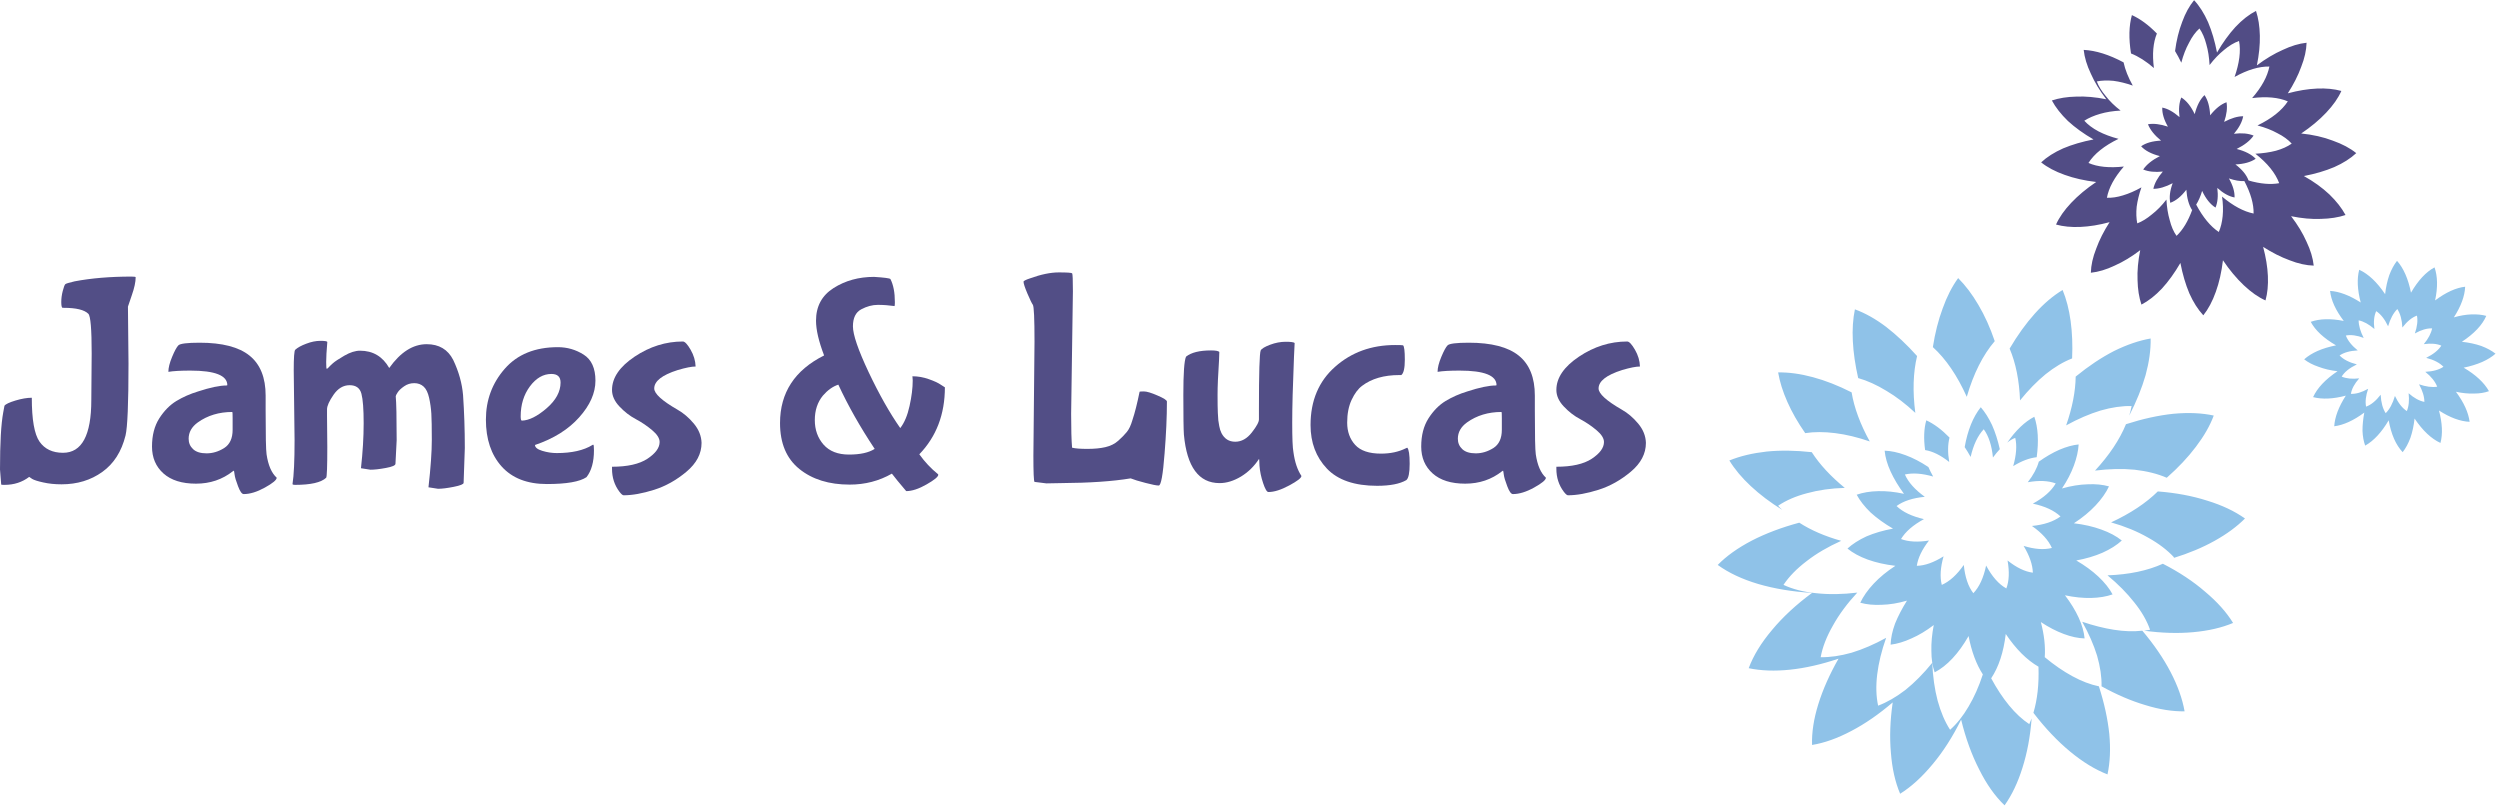 <?xml version="1.0" encoding="UTF-8" standalone="no"?>
<svg
   xmlns:dc="http://purl.org/dc/elements/1.1/"
   xmlns:cc="http://creativecommons.org/ns#"
   xmlns:rdf="http://www.w3.org/1999/02/22-rdf-syntax-ns#"
   xmlns:svg="http://www.w3.org/2000/svg"
   xmlns="http://www.w3.org/2000/svg"
   viewBox="0 0 560 181.333"
   height="181.333"
   width="560"
   xml:space="preserve"
   id="svg2"
   version="1.1"><defs
     id="defs6" /><g
     transform="matrix(1.333,0,0,-1.333,0,181.333)"
     id="g10"><g
       transform="scale(0.1)"
       id="g12"><path
         id="path14"
         style="fill:#514c85;fill-opacity:1;fill-rule:evenodd;stroke:none"
         d="m 3756.48,1084.02 c 14.34,0.67 25.67,3.83 34.03,9.5 -6.99,7.34 -17.66,12.85 -31.99,16.48 13.32,6.68 22.81,14.18 28.47,22.5 -8.98,3.67 -20,4.69 -33.01,3.01 8.68,10.35 13.87,20.15 15.51,29.49 -9.33,0 -20,-3.16 -31.99,-9.49 4.34,12.65 5.66,23.67 3.98,33.01 -9.33,-3.32 -18.47,-10.67 -27.5,-22 -0.66,14.34 -3.82,25.67 -9.49,33.99 -7.34,-6.99 -12.81,-17.66 -16.48,-31.99 -6.33,13.32 -13.83,22.65 -22.5,28 -3.67,-8.67 -4.69,-19.68 -3.01,-33 -10.35,8.98 -20,14.33 -28.98,16.01 -0.36,-9.69 2.81,-20.35 9.49,-32.03 -13.01,4.34 -24.18,5.66 -33.52,4.02 3.67,-9.33 11.02,-18.51 21.99,-27.5 -14.33,-0.66 -25.46,-3.82 -33.47,-9.49 6.64,-7.34 17.15,-12.85 31.48,-16.52 -13.01,-6.64 -22.34,-14.14 -28.01,-22.5 8.68,-3.67 19.69,-4.85 33.01,-3.48 -8.67,-10 -13.98,-19.69 -15.97,-29.02 9.64,0 20.46,3.16 32.5,9.49 -4.69,-12.66 -6.02,-23.63 -4.03,-32.97 9.34,3.32 18.36,10.67 26.99,21.99 1.02,-14.33 4.18,-25.66 9.54,-34.02 0,0.35 0.15,0.51 0.46,0.51 2.35,2.34 4.54,5.15 6.53,8.51 3.98,6.33 7.34,13.99 10,23.01 6.33,-13.36 13.83,-22.69 22.5,-28.01 3.67,8.68 4.65,19.65 3.01,33.01 10,-9.02 19.64,-14.33 28.98,-16.01 0.35,9.64 -2.85,20.35 -9.49,31.99 9.65,-3.32 18.32,-4.85 25.97,-4.49 2.7,0 5.2,0.35 7.5,1.01 -0.31,0 -0.46,0 -0.46,0 -3.36,9.34 -10.67,18.32 -22.04,26.99 m 131.53,-170 c -1.33,12.66 -5.35,25.98 -11.99,40 -6.37,14.339 -15,28.679 -26.02,43.011 18.01,-3.672 34.65,-5.191 50,-4.531 15.66,0.352 29.49,2.5 41.48,6.52 -6.32,11.64 -15.31,23.17 -26.99,34.5 -11.99,11.32 -26.33,21.68 -43.01,31.01 19.03,3.63 36.02,8.63 51.02,15 15,6.64 27.34,14.49 36.99,23.48 -10.31,8.36 -23.47,15.35 -39.49,21.01 -15.66,5.98 -33.32,10 -53.01,12 16.33,11.01 30.35,22.65 41.99,35 11.68,12.34 20.2,24.49 25.51,36.48 -11.99,3.36 -25.66,4.69 -40.97,4.02 -15.36,-0.66 -31.68,-3.36 -49.03,-8 9.69,15 17.19,29.84 22.5,44.49 5.67,14.33 8.67,27.85 9.03,40.51 -12.7,-1.33 -26.02,-5.36 -40,-12 -14.34,-6.32 -28.87,-15 -43.52,-26.01 3.67,18.01 5.35,34.69 5,50 -0.35,15.66 -2.5,29.49 -6.48,41.52 -11.68,-6.01 -23.17,-15 -34.54,-27.03 -10.97,-11.99 -21.32,-26.33 -30.97,-42.97 -3.67,18.99 -8.67,35.98 -15,50.98 -6.68,15 -14.49,27.34 -23.52,36.99 -8.01,-9.65 -14.65,-21.84 -20,-36.48 -5.66,-14.65 -9.65,-31.02 -11.99,-48.99 3.67,-6.01 7.15,-12.5 10.51,-19.53 3.32,12.7 7.65,23.87 13.01,33.52 5,10 10.82,18 17.5,23.98 5,-7.3 8.82,-16.13 11.48,-26.48 3.01,-10.36 4.84,-22 5.51,-35 7.65,10 15.82,18.51 24.49,25.5 8.32,7 16.68,12 25,15 1.68,-8.36 1.84,-17.65 0.51,-28 -1.33,-10.36 -4.03,-21.18 -8.01,-32.5 21.68,11.99 41.17,17.85 58.52,17.5 -3.36,-17 -13.01,-34.65 -29.03,-53.01 24.34,3.01 44.34,1.17 60,-5.51 -10,-15.31 -26.99,-28.83 -50.97,-40.47 12.65,-3.36 23.82,-7.69 33.47,-13.01 10,-5 18.01,-10.86 24.03,-17.5 -7.04,-5 -15.86,-9.02 -26.53,-11.99 -10.31,-2.69 -21.83,-4.33 -34.49,-5 20.35,-16.01 33.67,-32.5 40,-49.53 -14.65,-2.66 -31.84,-1.13 -51.48,4.53 0,0 0.15,0 0.46,0 -2.3,-0.66 -4.8,-1.01 -7.5,-1.01 10.67,-20.36 15.86,-38.52 15.51,-54.5 -16.64,3.32 -34.33,12.82 -53.01,28.48 1.68,-11.64 2.04,-22.66 1.02,-32.969 -1.02,-10 -3.16,-18.871 -6.48,-26.519 -14.03,9.328 -26.68,24.687 -38.01,46.008 -1.99,-3.36 -4.18,-6.17 -6.53,-8.51 -6.99,-19.338 -15.82,-33.99 -26.48,-43.99 -5,7 -8.83,15.82 -11.48,26.492 -3.01,10.348 -4.85,21.828 -5.51,34.488 -7.66,-10 -15.86,-18.32 -24.49,-25 -8.36,-6.988 -16.53,-11.988 -24.54,-15 -1.64,8.359 -1.99,17.7 -0.97,28.01 1.33,10 3.98,20.86 8.01,32.5 -10.67,-5.98 -21.02,-10.51 -31.02,-13.48 -9.65,-3.01 -18.67,-4.33 -26.99,-4.02 3.01,16.68 12.5,34.18 28.47,52.5 -24.33,-2.66 -44.14,-0.67 -59.49,6.01 9.69,15.32 26.53,28.83 50.51,40.51 -12.66,3.32 -23.83,7.5 -33.52,12.5 -10,5.31 -17.96,11.33 -23.98,17.97 7.34,4.69 16.17,8.52 26.48,11.52 10.36,3.01 21.84,4.85 34.54,5.51 -10,7.66 -18.36,15.82 -25,24.49 -7.04,8.32 -12.04,16.49 -15,24.5 8.32,1.68 17.65,1.99 27.96,1.01 10.36,-1.37 21.18,-4.02 32.5,-8.01 -7.65,13.68 -12.81,26.64 -15.46,38.99 -24.34,13.01 -46.68,20 -67.04,21.01 1.37,-12.65 5.36,-26.01 12.04,-40 6.32,-14.33 15,-28.67 25.97,-43 -18.01,3.67 -34.84,5.15 -50.51,4.49 -15.31,-0.31 -28.98,-2.5 -40.97,-6.49 6.33,-11.68 15.31,-23.16 26.99,-34.49 11.99,-11.01 26.33,-21.37 43.01,-31.01 -19.03,-3.68 -36.02,-8.68 -51.02,-15 -15,-6.68 -27.34,-14.5 -36.99,-23.52 10.35,-8.32 23.52,-15.31 39.49,-20.98 15.67,-5.66 33.36,-9.68 53.01,-11.99 -16.33,-11.01 -30.35,-22.69 -41.99,-35 -11.68,-12.34 -20.16,-24.53 -25.51,-36.518 11.99,-3.321 25.66,-4.653 41.02,-3.992 15.31,0.671 31.64,3.32 48.98,8.011 -9.65,-15 -17.15,-29.84 -22.5,-44.531 -5.66,-14.34 -8.67,-27.809 -8.98,-40.469 12.65,1.328 25.97,5.309 40,11.989 14.33,6.332 28.63,15 42.96,25.98 -3.63,-17.969 -5.15,-34.801 -4.49,-50.469 0.35,-15.351 2.5,-29.019 6.53,-41.011 11.64,6.011 23.16,15 34.49,26.992 10.97,11.988 21.33,26.328 30.97,43.008 3.68,-18.989 8.68,-36.02 15,-51.02 6.68,-15 14.54,-27.301 23.52,-36.988 8.32,10.347 15.35,23.508 21.02,39.488 5.66,15.66 9.64,33.359 11.99,53.012 10.97,-16.332 22.65,-30.313 35,-41.992 12.34,-11.68 24.49,-20.161 36.48,-25.508 3.36,11.988 4.69,25.66 4.03,41.008 -0.67,15.32 -3.36,31.64 -8.01,48.992 15,-9.653 29.84,-17.153 44.49,-22.5 14.34,-5.672 27.85,-8.672 40.51,-8.992 m -268.52,332 c -13.01,11.32 -25.82,19.49 -38.47,24.49 -4.03,25 -3.52,46.52 1.48,64.49 13.98,-6.33 28.01,-16.64 41.99,-30.98 -6.33,-15.35 -8.01,-34.68 -5,-58" /><path
         id="path16"
         style="fill:#8fc2e8;fill-opacity:1;fill-rule:evenodd;stroke:none"
         d="m 4075.51,735.512 c 10,-8.012 16.64,-16.332 20,-25 -8.67,-1.332 -18.83,0 -30.51,4.019 6.02,-11.011 8.98,-20.859 8.98,-29.531 -8.63,1.68 -17.5,6.52 -26.48,14.531 1.33,-12.031 0.35,-22.031 -3.01,-30 -7.65,5 -14.33,13.481 -20,25.469 -3.67,-12.66 -8.83,-22.301 -15.51,-28.98 -5,7.652 -7.81,18 -8.47,31.011 -8.01,-10.351 -16.17,-17.031 -24.49,-20 -1.68,8.321 -0.51,18.321 3.47,30 -10.66,-6.011 -20.31,-8.871 -28.98,-8.511 1.33,8.32 5.97,16.992 13.98,26.011 -11.99,-1.371 -21.83,-0.351 -29.49,2.969 4.65,7.699 13.16,14.531 25.51,20.512 -13.01,3.359 -22.66,8.359 -29.03,15 7.35,5 17.5,7.847 30.51,8.508 -10,8.011 -16.64,16.332 -20,25 8.67,1.64 18.67,0.32 30,-4.02 -5.66,11.02 -8.47,20.859 -8.47,29.531 8.32,-1.679 17.14,-6.519 26.48,-14.531 -1.68,12.031 -0.66,22.031 3.01,30 7.65,-5 14.33,-13.48 20,-25.469 3.67,12.66 8.83,22.309 15.51,28.989 5,-7.661 7.81,-18.008 8.47,-31.02 8.01,10.352 16.17,17.031 24.49,20 1.68,-8.32 0.51,-18.32 -3.47,-30 10.66,6.02 20.31,8.871 28.98,8.52 -1.64,-8.321 -6.33,-17.149 -13.98,-26.489 11.99,1.641 21.83,0.821 29.49,-2.5 -5,-7.691 -13.52,-14.531 -25.51,-20.511 13.01,-3.36 22.66,-8.36 29.03,-15 -7.35,-5 -17.5,-7.848 -30.51,-8.508 M 4140,742.5 c 11.33,2.34 21.68,5.512 31.02,9.531 8.98,3.989 16.48,8.629 22.5,13.989 -6.37,5 -14.34,9.332 -24.03,13 -9.65,3.32 -20.51,5.671 -32.5,7 20.67,13.671 34.34,28.16 41.02,43.511 -7.35,1.989 -15.67,2.809 -25,2.5 -9.34,-0.351 -19.18,-2.031 -29.49,-5 11.99,18.629 18.32,35.821 18.98,51.489 -15.35,-1.68 -32.15,-9.34 -50.51,-23.008 4.69,21.988 4.34,40.508 -0.97,55.508 -14.34,-7.661 -27.5,-21.84 -39.54,-42.5 -4.64,23.32 -12.5,41.171 -23.47,53.511 -5,-6.371 -9.34,-14.332 -13.01,-24.019 -3.32,-9.653 -5.66,-20.313 -6.99,-31.992 -13.67,20.351 -28.17,33.98 -43.52,41.011 -3.98,-15 -3.16,-33.359 2.5,-55 -18.67,11.989 -35.82,18.481 -51.48,19.489 1.64,-15.661 9.33,-32.5 23.01,-50.5 -22.04,4.332 -40.51,3.82 -55.51,-1.489 7.65,-14.332 21.83,-27.5 42.5,-39.531 -23.36,-4.648 -41.17,-12.5 -53.52,-23.48 6.33,-5 14.34,-9.18 24.03,-12.5 9.64,-3.668 20.31,-6.168 31.99,-7.5 -20.35,-13.668 -34.03,-28.161 -41.02,-43.508 15.35,-3.992 33.67,-3.172 55,2.5 -11.99,-18.672 -18.47,-35.821 -19.49,-51.492 15.66,2 32.5,9.652 50.51,23.011 -1.99,-10.66 -3.01,-20.859 -3.01,-30.511 0.35,-9.329 1.84,-17.649 4.49,-25 14.34,8.011 27.5,22.152 39.49,42.5 2.04,-11.321 5,-21.68 9.03,-31.008 3.98,-8.992 8.83,-16.492 14.49,-22.5 5,6.328 9.34,14.328 13.01,24.019 3.32,9.649 5.66,20.469 6.99,32.5 13.67,-20.351 28.16,-34.019 43.52,-41.011 3.98,15 3.16,33.16 -2.5,54.492 18.63,-11.992 35.82,-18.321 51.48,-18.992 -1.99,15.671 -9.65,32.5 -23.01,50.511 10.67,-2.34 20.86,-3.359 30.51,-3.011 9.34,0 17.66,1.332 25,3.992 -8.01,14.328 -22.15,27.5 -42.5,39.488 M 3333.52,639.02 c 8.32,-11.321 13.47,-27.18 15.46,-47.5 3.68,5 7.5,9.652 11.53,13.992 -3.36,15 -7.66,28.508 -13.01,40.508 -5.66,11.992 -11.99,21.992 -18.98,30 -13.01,-16.329 -22.04,-38.68 -27.04,-67 3.36,-5 6.68,-10.5 10,-16.52 4.69,20.352 12.04,35.859 22.04,46.52 M 3276.02,625 c -13.01,13.359 -26.02,23.012 -39.03,29.02 -3.98,-14.02 -4.65,-30.661 -1.99,-50 12.66,-1.989 26.17,-8.668 40.51,-20 -2.66,15.671 -2.5,29.339 0.51,40.98 m 106.99,-47.969 c 13.98,8.629 27.15,13.629 39.49,15 3.67,26.989 2.34,49.649 -3.98,67.969 -16.02,-8.32 -31.18,-22.809 -45.51,-43.48 4.33,3.679 8.83,6.332 13.47,8.011 3.01,-13.011 1.84,-28.871 -3.47,-47.5 m -36.99,-356.519 c 12.65,19.019 20.82,43.828 24.49,74.488 16.99,-25.309 35.31,-43.629 55,-55 2.34,-1.328 4.84,-2.5 7.5,-3.48 1.64,5.98 2.65,12.5 3.01,19.5 1.32,17.652 -0.86,37.339 -6.53,58.98 13.01,-8.629 25.86,-15.309 38.52,-20 12.34,-4.648 23.98,-7.148 35,-7.5 -1.02,11.02 -4.34,22.699 -10,35 -5.67,12.34 -13.36,24.84 -23.01,37.5 15.66,-3.32 30.35,-4.801 43.98,-4.488 13.68,0.347 25.67,2.34 36.02,6.008 -5.35,10 -13.32,20 -23.98,30 -10.36,9.652 -22.7,18.679 -37.04,27 16.37,3 31.02,7.339 44.03,13 13.32,5.98 24.14,12.82 32.5,20.511 -9.03,7.309 -20.51,13.481 -34.49,18.481 -13.68,5 -29.03,8.508 -46.02,10.508 14.34,9.332 26.48,19.332 36.48,30 10,10.66 17.5,21.32 22.5,31.992 -10.66,3.008 -22.65,4.179 -35.97,3.508 -13.36,-0.348 -27.66,-2.649 -43.01,-6.989 8.67,12.969 15.35,25.821 20,38.481 4.65,12.648 7.34,24.488 8.01,35.508 -10,-1.02 -20.86,-3.989 -32.5,-8.989 -11.33,-5 -22.85,-11.679 -34.49,-20 -3.01,-11.011 -9.18,-22.5 -18.52,-34.531 18.67,3.359 34.34,2.699 46.99,-1.988 -7.34,-12.66 -20.15,-23.992 -38.47,-33.992 20.31,-4.329 35.82,-11.52 46.48,-21.52 -11.68,-8.629 -27.66,-13.98 -48.01,-15.98 16.68,-11.68 27.85,-24.02 33.52,-36.989 -13.36,-3.359 -29.18,-2.191 -47.5,3.481 10,-16.641 15.15,-31.641 15.51,-45 -13.36,1.679 -27.5,8.508 -42.5,20.508 3.32,-18.989 2.65,-34.649 -2.04,-47 -12.65,7 -23.98,19.851 -33.98,38.48 -4.34,-20.66 -11.48,-36.129 -21.48,-46.48 -8.68,11.32 -14.03,27.14 -16.02,47.5 -11.68,-16.68 -23.98,-27.86 -36.99,-33.52 -3.36,13.359 -2.35,29.34 3.01,48.012 -16.37,-10.313 -31.37,-15.672 -45,-15.981 1.99,13.321 8.82,27.5 20.46,42.5 -18.63,-3.011 -34.33,-2.191 -46.99,2.5 7.35,12.309 20.16,23.481 38.52,33.481 -20.35,4.687 -35.67,11.988 -46.02,21.988 11.33,8.359 27.19,13.52 47.5,15.512 -16.64,11.988 -27.81,24.488 -33.47,37.5 13.32,3.008 29.14,1.828 47.5,-3.481 -3.01,5.309 -5.67,10.668 -8.01,15.981 -13.01,8.668 -25.86,15.347 -38.52,20 -12.65,4.687 -24.33,7.187 -35,7.5 1.02,-10.981 4.34,-22.66 10,-35 5.67,-12.352 13.17,-24.852 22.5,-37.5 -15.31,3.359 -29.84,4.84 -43.47,4.488 -13.68,-0.309 -25.67,-2.301 -36.02,-5.98 5.35,-10 13.16,-20 23.52,-30 10.66,-9.68 23.16,-18.668 37.5,-26.989 -16.37,-3.011 -31.18,-7.34 -44.54,-13.011 -12.96,-6.008 -23.63,-12.848 -31.99,-20.5 9.03,-7.348 20.35,-13.52 34.03,-18.52 13.98,-5 29.49,-8.48 46.48,-10.469 -14.34,-9.332 -26.48,-19.332 -36.48,-30 -10,-10.66 -17.5,-21.371 -22.5,-32.031 10.66,-2.969 22.65,-4.141 35.97,-3.48 13.36,0.32 27.5,2.66 42.5,7 -8.32,-13.321 -15,-26.18 -20,-38.52 -4.65,-12.66 -7.15,-24.488 -7.5,-35.469 11.02,1.328 22.66,4.809 35,10.469 12.35,5.352 24.85,12.852 37.5,22.5 -3.01,-15.66 -4.33,-30.16 -3.98,-43.48 0,-13.668 1.83,-25.661 5.51,-36.008 10.31,5.347 20.31,13.16 30,23.508 9.64,10.32 18.63,22.82 26.99,37.5 5,-26.008 13.01,-47.5 23.98,-64.489 3.01,-4.691 6.17,-8.871 9.49,-12.5 1.68,1.989 3.17,3.989 4.54,5.981 m -124.54,541.519 c -16.99,18.989 -34.33,35.309 -51.99,48.989 -17.65,13.32 -35.15,23.16 -52.5,29.492 -3.32,-15.981 -4.49,-33.832 -3.47,-53.481 0.97,-19.332 3.98,-40 8.98,-62.031 15.35,-4.34 31.17,-11.48 47.5,-21.48 16.33,-9.649 32.5,-22 48.52,-37 -4.69,35.98 -3.68,67.82 2.96,95.511 M 3141.99,618.52 c -15.97,28.98 -26.17,56.48 -30.51,82.5 -22.3,11.32 -43.98,19.839 -65,25.5 -20.97,5.671 -40.46,8.32 -58.47,8.011 2.65,-15.66 7.81,-32.191 15.51,-49.531 7.65,-17.301 17.65,-34.801 30,-52.5 15,2.34 31.83,2.34 50.46,0 18.36,-2.301 37.7,-6.988 58.01,-13.98 m 204.03,-398.008 c -1.37,-1.992 -2.86,-3.992 -4.54,-5.981 -3.32,3.629 -6.48,7.809 -9.49,12.5 -6.64,-20.351 -14.65,-38.359 -23.98,-54.019 -9.34,-15.981 -19.69,-28.992 -31.02,-38.992 -8.67,13.32 -15.66,29.652 -20.97,48.992 -5,19.019 -8.01,40.148 -9.03,63.508 -14.65,-18 -29.65,-33.161 -45,-45.5 -15.66,-12 -30.97,-20.821 -45.97,-26.489 -3.36,15.668 -3.87,33.168 -1.53,52.5 2.35,19.34 7.35,39.809 15,61.489 -20,-11.02 -39.33,-19.34 -58.01,-25 -18.98,-5.36 -36.32,-7.86 -51.99,-7.5 3.01,16.679 9.85,34.332 20.51,53 10.35,18.679 23.98,37.152 41.02,55.511 -24.69,-3.011 -47.7,-3.359 -69.03,-1.011 -20.97,1.992 -39.33,6.679 -55,13.98 9.34,14.02 22.35,27.34 39.03,40 16.32,12.699 35.66,24.02 57.96,34.02 -27.3,7.66 -50.82,17.82 -70.46,30.511 -29.69,-8.011 -56.18,-18.011 -79.54,-30 -23.63,-12.34 -42.81,-26.011 -57.5,-41.011 18.36,-13.321 41.02,-23.989 68.01,-32 27.35,-8 57.5,-13 90.51,-15 -26.68,-19.68 -48.98,-40.348 -66.99,-61.989 -18.36,-21.679 -31.53,-43.16 -39.49,-64.531 20.66,-4.34 43.82,-5.16 69.49,-2.5 25.66,2.699 52.81,8.871 81.48,18.52 -15,-26.329 -26.33,-51.84 -33.98,-76.489 -7.66,-24.691 -11.17,-47.5 -10.51,-68.511 20.66,3.32 42.66,11.171 66.02,23.511 22.96,11.989 46.13,27.969 69.49,47.969 -4.34,-30.309 -5.35,-58.48 -3.01,-84.488 1.99,-26.332 7.15,-49.34 15.51,-68.992 18.67,11.641 36.83,28.172 54.49,49.5 17.66,21.012 33.67,46.011 48.01,75.001 7.65,-31.329 17.81,-59.34 30.51,-83.989 12.3,-24.692 26.48,-44.691 42.5,-60 12.3,17.309 22.3,38.32 30,62.969 7.96,25 13.16,52.699 15.46,83.012 -1.32,-3.321 -2.65,-6.492 -3.98,-9.492 -11.68,7.652 -23.01,18.16 -33.98,31.48 -10.67,13.012 -20.67,28.16 -30,45.512 m -246.02,320 c -23.67,19.328 -42.15,39.328 -55.51,60 -27.34,3.008 -52.65,3.359 -75.97,1.008 -23.68,-2.649 -44.54,-7.649 -62.5,-15 8.98,-14.68 20.97,-29.02 35.97,-43 15.35,-14.34 33.01,-27.661 53.01,-40 -2.66,2.339 -5,4.64 -6.99,6.992 13.32,9.019 29.49,16.008 48.47,21.008 19.34,5.32 40.51,8.32 63.52,8.992 M 3433.01,236.52 c -2.66,0.98 -5.16,2.152 -7.5,3.48 0.97,-29.34 -1.84,-55.16 -8.52,-77.5 19.69,-25.66 40.16,-47.301 61.53,-65 21.32,-17.66 42.3,-30.469 62.96,-38.48 4.34,20.32 5.36,43.011 3.01,68.011 -2.65,25.309 -8.47,51.989 -17.5,80 -14.33,2.969 -29.14,8.629 -44.49,16.989 -15.35,8.32 -30.82,18.992 -46.48,32 -0.36,-7 -1.37,-13.52 -3.01,-19.5 m 65.97,78.992 c 11.02,-19.653 19.34,-38.672 25,-56.992 5.36,-18.68 7.86,-35.821 7.5,-51.489 25.36,-14.019 49.85,-24.531 73.52,-31.519 23.67,-7.352 45.66,-10.821 66.02,-10.512 -3.68,21.02 -11.53,43.012 -23.52,66.02 -11.99,23 -27.85,46.171 -47.5,69.492 -14.65,-1.641 -30.51,-1.172 -47.5,1.519 -16.99,2.66 -34.84,7.149 -53.52,13.481 m 114.03,-13.481 c -3.36,-0.351 -6.68,-0.859 -10,-1.519 29.33,-3.992 56.83,-4.852 82.5,-2.5 25.66,2.34 48.01,7.5 66.99,15.508 -11.02,18 -26.68,35.5 -46.99,52.5 -20,17.339 -43.67,33 -71.02,46.992 -25.66,-11.641 -56.64,-18.172 -93.01,-19.492 17.7,-14.649 32.7,-29.848 45,-45.508 12.35,-15.313 21.18,-30.672 26.53,-45.981 m 40.51,121.489 c -0.67,-0.36 -1.18,-0.668 -1.53,-1.02 26.02,8.012 49.18,17.699 69.49,29.02 20.36,11.332 37.35,23.832 51.02,37.5 -17.34,12.351 -38.52,22.351 -63.52,30 -25,8.011 -52.65,13.171 -82.96,15.511 -20,-19.691 -46.18,-37.031 -78.52,-52.031 23.32,-6.641 43.98,-15.16 61.99,-25.469 18.01,-10 32.66,-21.172 44.03,-33.511 m -12.5,133.98 c 19.33,17.031 35.66,34.34 48.98,52.031 13.67,17.969 23.67,35.469 30,52.5 -20,4.34 -42.66,5.309 -68.01,2.969 -25,-2.66 -51.48,-8.48 -79.49,-17.5 -10.66,-25.98 -28.01,-51.988 -51.99,-77.969 23.98,2.969 46.17,3.481 66.48,1.489 20.67,-2.348 38.67,-6.84 54.03,-13.52 m -159.03,200.512 c 1.02,22.34 0.16,43.359 -2.5,63.008 -2.65,19.332 -7.15,36.679 -13.47,51.992 -16.02,-9.653 -31.53,-22.813 -46.53,-39.492 -15,-16.68 -29.14,-36.329 -42.5,-58.989 10.35,-24.332 16.17,-53.359 17.5,-87.031 14.03,17.34 28.36,32.031 43.01,44.02 15,12 29.84,20.82 44.49,26.492 m 100,-80 c -0.97,-5.313 -2.34,-10.672 -3.98,-15.981 11.99,23.321 21.17,45.981 27.5,67.969 5.97,22.031 8.83,42.5 8.47,61.52 -19.33,-3.36 -39.8,-10.348 -61.48,-21.008 -21.33,-10.981 -42.85,-25.313 -64.49,-43.012 -0.35,-25 -5.67,-52.301 -16.02,-81.988 20,11.008 39.34,19.328 58.01,25 18.67,5.347 36.02,7.847 51.99,7.5 m -333.98,99.019 c 3.67,23.629 9.14,45.309 16.48,65 6.99,19.649 15.67,36.641 26.02,50.981 12.34,-12.352 23.67,-27.352 33.98,-45 10.67,-18.012 19.85,-38.321 27.5,-60.981 -20,-23.359 -35.66,-54.531 -46.99,-93.511 -16.02,35.66 -35,63.511 -56.99,83.511" /><path
         id="path18"
         style="fill:#524e86;fill-opacity:1;fill-rule:nonzero;stroke:none"
         d="m 215,845.078 0.941,-95.629 c 0,-66.988 -1.679,-107.301 -5,-120.929 -6.679,-27 -19.691,-47.43 -39.062,-61.25 -19.301,-13.829 -42.109,-20.79 -68.438,-20.79 -11.25,0 -21.492,1.059 -30.632,3.129 -9.18,1.993 -15.43,3.981 -18.75,5.942 l -5,3.429 C 37.379,550.039 23.52,545.551 7.5,545.551 c -3.359,0 -5.16,0.148 -5.469,0.469 L 0,571.48 c 0,44.379 1.801,76.411 5.469,96.098 L 7.5,678.52 c 1.949,2.691 8.121,5.621 18.441,8.75 10.387,3.121 19.57,4.679 27.5,4.679 0,-36.679 4.289,-61.25 12.969,-73.75 8.75,-12.5 21.91,-18.75 39.531,-18.75 31.637,0 47.5,29.531 47.5,88.602 l 0.618,78.429 c 0,40.711 -1.868,62.899 -5.618,66.571 -6.679,6.64 -20.472,10 -41.41,10 H 105 c -1.371,0.621 -2.031,3.898 -2.031,9.84 0,6.019 0.82,12.23 2.5,18.589 1.64,6.329 3.051,10.079 4.222,11.25 1.25,1.141 6.481,2.739 15.778,4.848 28.011,5.313 59.84,7.973 95.472,7.973 4.68,0 7.028,-0.391 7.028,-1.102 0,-7.929 -2.188,-18.078 -6.559,-30.469 -4.301,-12.3 -6.41,-18.589 -6.41,-18.902 z m 231.371,-175 c 0,-41.68 0.508,-66.058 1.559,-73.129 2.691,-18.359 8.359,-31.48 17.031,-39.371 0,-3.75 -6.641,-9.258 -19.84,-16.558 -13.133,-7.27 -25,-10.942 -35.633,-10.942 -3.039,0 -6.207,4.453 -9.527,13.281 -3.359,8.75 -5.27,15.231 -5.781,19.532 -0.551,4.379 -0.942,6.558 -1.25,6.558 l -1.559,-0.929 C 373.75,554.57 353.09,547.578 329.34,547.578 c -23.68,0 -41.879,5.742 -54.692,17.192 -12.808,11.441 -19.218,26.48 -19.218,45.152 0,18.75 4.058,34.527 12.191,47.348 8.199,12.808 17.809,22.531 28.75,29.21 11.008,6.641 23.199,12.04 36.559,16.098 20.308,6.641 36.289,10 47.968,10 l 1.09,0.473 c 0,16.328 -20.699,24.527 -62.027,24.527 -16.371,0 -28.551,-0.699 -36.563,-2.027 h -0.468 c 0,6.64 2.07,15 6.25,25 4.14,10 7.66,16.437 10.468,19.371 2.813,3.008 14.731,4.527 35.782,4.527 38.011,0 65.98,-7.258 83.91,-21.719 18,-14.492 27.031,-36.871 27.031,-67.179 z m -55.473,-32.027 v 18.898 c 0,7.391 -0.16,11.102 -0.468,11.102 -22.309,0 -41.641,-5.86 -57.969,-17.5 -10.313,-7.43 -15.473,-16.571 -15.473,-27.5 0,-7 2.5,-12.821 7.5,-17.5 5,-4.692 12.543,-7.031 22.66,-7.031 10.192,0 20.043,2.96 29.532,8.902 9.449,6.019 14.218,16.25 14.218,30.629 z" /><path
         id="path20"
         style="fill:#524e86;fill-opacity:1;fill-rule:nonzero;stroke:none"
         d="m 495,620.551 -1.41,117.5 c 0,21.328 0.82,32.847 2.5,34.527 3.949,3.633 10.082,7.031 18.441,10.152 8.321,3.211 16.289,4.848 23.91,4.848 7.688,0 11.559,-0.699 11.559,-2.027 -1.25,-14.692 -1.879,-25.903 -1.879,-33.602 0,-7.609 0.32,-11.398 0.938,-11.398 0.632,0 1.601,0.699 2.972,2.179 1.328,1.571 3.75,3.911 7.188,7.04 3.511,3.121 10.043,7.421 19.531,12.96 9.57,5.508 18.32,8.29 26.25,8.29 21.641,0 38.012,-9.692 49.059,-29.071 18.953,26.641 39.921,40 62.972,40 20.699,0 35.547,-8.828 44.528,-26.398 9.382,-19.692 14.89,-39.379 16.562,-59.071 1.957,-28.671 2.969,-58.281 2.969,-88.902 l -2.031,-58.598 c 0,-2.261 -5.539,-4.531 -16.559,-6.71 -10.941,-2.192 -19.77,-3.29 -26.41,-3.29 l -16.09,2.5 c 3.75,33.008 5.621,59.692 5.621,80 0,20.321 -0.269,34.891 -0.781,43.75 -0.539,8.829 -1.789,17.7 -3.75,26.571 -1.988,8.82 -5.07,15.148 -9.211,18.898 -4.18,3.832 -9.457,5.781 -15.789,5.781 -6.36,0 -12.031,-1.789 -17.031,-5.308 -5,-3.442 -8.59,-6.832 -10.778,-10.152 -2.191,-3.36 -3.281,-5.551 -3.281,-6.571 1.02,-10.621 1.559,-35.269 1.559,-73.898 l -2.028,-39.531 c 0,-2.739 -5.39,-5.079 -16.09,-7.04 -10.632,-1.992 -19.3,-2.96 -25.941,-2.96 l -15.941,2.5 c 3.011,26.949 4.531,52.179 4.531,75.621 0,23.519 -1.25,40.039 -3.75,49.531 -2.5,9.566 -9.141,14.379 -19.84,14.379 -10.621,0 -19.648,-5.391 -27.031,-16.102 -7.309,-10.621 -10.938,-18.75 -10.938,-24.371 V 661.949 L 550,608.98 c 0,-32.609 -0.621,-49.761 -1.879,-51.402 -8.351,-8.008 -25.851,-12.027 -52.5,-12.027 -2.73,0 -4.062,0.469 -4.062,1.398 2.269,14.379 3.441,38.91 3.441,73.602 z" /><path
         id="path22"
         style="fill:#524e86;fill-opacity:1;fill-rule:nonzero;stroke:none"
         d="m 941.988,717.578 c 0,9.57 -5.148,14.371 -15.468,14.371 -13.668,0 -25.7,-6.988 -36.09,-20.929 -10.309,-13.989 -15.469,-30.79 -15.469,-50.469 0,-4.692 0.66,-7.031 2.027,-7.031 11.961,0.308 25.782,7.179 41.41,20.621 15.704,13.519 23.59,28.007 23.59,43.437 z M 985.59,558.52 c -11.371,-7.7 -33.559,-11.571 -66.57,-11.571 -33.04,0 -58.399,9.852 -76.09,29.531 -17.621,19.692 -26.41,45.942 -26.41,78.75 0,32.821 10.55,61.29 31.718,85.469 21.141,24.141 50.864,36.25 89.223,36.25 15.699,0 30.16,-4.179 43.277,-12.5 13.211,-8.359 19.852,-22.929 19.852,-43.75 0,-20.859 -9.141,-41.398 -27.352,-61.719 -18.117,-20.308 -42.886,-35.781 -74.218,-46.402 0,-4.058 4.07,-7.348 12.191,-9.848 8.199,-2.5 16.328,-3.75 24.379,-3.75 25.308,0 45.308,4.54 60,13.598 0.308,0.313 0.781,0.473 1.398,0.473 0.711,0 1.102,-3.211 1.102,-9.531 0,-19.379 -4.18,-34.379 -12.5,-45 z" /><path
         id="path24"
         style="fill:#524e86;fill-opacity:1;fill-rule:nonzero;stroke:none"
         d="m 1178.91,616.02 c 0,-18.051 -8.44,-34.141 -25.32,-48.29 -16.79,-14.14 -34.92,-24.289 -54.37,-30.46 -19.49,-6.141 -36.56,-9.219 -51.25,-9.219 -1.68,0 -4.02,1.988 -7.03,5.929 -8.36,11.059 -12.5,23.911 -12.5,38.598 v 3.442 c 26.01,0 45.86,4.449 59.53,13.429 13.63,9.071 20.47,18.442 20.47,28.129 0,6.25 -4.18,12.852 -12.5,19.844 -8.36,7.066 -17.5,13.277 -27.5,18.598 -10,5.308 -19.18,12.378 -27.5,21.25 -8.36,8.82 -12.5,18.121 -12.5,27.808 0,20.313 12.65,38.942 37.97,55.942 25.31,16.949 52.34,25.46 81.09,25.46 3.32,0 7.66,-4.601 12.97,-13.75 5.31,-9.179 8.12,-18.589 8.44,-28.281 -6.68,0 -16.68,-1.988 -30,-5.929 -26.37,-8.36 -39.53,-18.68 -39.53,-30.942 0,-8.75 13,-20.629 39.06,-35.629 10,-5.621 19.14,-13.429 27.5,-23.429 8.32,-10 12.65,-20.86 12.97,-32.5 z" /><path
         id="path26"
         style="fill:#524e86;fill-opacity:1;fill-rule:nonzero;stroke:none"
         d="m 1533.75,721.02 -0.47,7.031 c 9.38,0 18.52,-1.641 27.5,-4.852 8.95,-3.121 15.63,-6.211 20,-9.219 l 7.03,-4.531 c 0,-45.308 -14.33,-82.808 -42.97,-112.5 9.26,-12.929 19.73,-24.058 31.41,-33.429 0.31,-0.321 0.47,-0.629 0.47,-0.942 0,-3.359 -6.56,-8.75 -19.69,-16.25 -13.12,-7.5 -24.53,-11.25 -34.22,-11.25 -11.36,13.363 -19.37,23.121 -24.06,29.371 -21.37,-12.258 -45,-18.429 -70.94,-18.429 -34.69,0 -62.89,8.75 -84.53,26.25 -21.68,17.5 -32.5,43.199 -32.5,77.179 0,51.02 24.69,88.91 74.06,113.602 -9.06,23.629 -13.59,43.121 -13.59,58.429 0,24.071 9.84,42.348 29.53,54.848 19.69,12.5 42.34,18.75 67.97,18.75 16.95,-1.058 26.13,-2.269 27.5,-3.598 5,-9.679 7.5,-22.652 7.5,-38.902 0,-3.047 -0.16,-5.238 -0.47,-6.558 -9.37,1.32 -18.75,2.031 -28.12,2.031 -9.3,0 -18.6,-2.5 -27.97,-7.5 -9.3,-5 -13.91,-14.531 -13.91,-28.602 0,-13.98 8.79,-39.648 26.41,-77.027 17.69,-37.301 35.39,-68.594 53.12,-93.902 6.96,8.941 12.19,21.32 15.63,37.179 3.51,15.821 5.31,30.082 5.31,42.821 z m -164.53,-66.571 c 0,-16.25 4.88,-30 14.69,-41.25 9.88,-11.168 24.14,-16.719 42.81,-16.719 18.75,0 33.12,3.168 43.12,9.54 -24.37,36.64 -44.76,72.652 -61.09,107.96 -9.3,-3.039 -17.93,-9.179 -25.94,-18.429 -9.06,-11.063 -13.59,-24.77 -13.59,-41.102 z" /><path
         id="path28"
         style="fill:#524e86;fill-opacity:1;fill-rule:nonzero;stroke:none"
         d="m 1802.93,871.02 -2.97,-205.942 c 0,-25.738 0.51,-44.769 1.56,-57.027 5.32,-1.371 13.83,-2.031 25.63,-2.031 11.87,0 22.03,0.968 30.47,2.96 8.51,1.961 15.7,5.551 21.56,10.79 5.82,5.191 10.55,10.031 14.22,14.531 3.75,4.449 6.91,11.168 9.53,20.148 4.06,12.071 8.05,27.891 12.03,47.5 0,0.391 2.38,0.629 7.19,0.629 4.88,0 12.54,-2.308 22.97,-6.879 10.5,-4.488 15.78,-7.89 15.78,-10.148 0,-25.75 -1.33,-54.77 -3.91,-87.031 -2.73,-36.059 -6.01,-54.071 -9.84,-54.071 -3.75,0 -11.17,1.492 -22.19,4.379 -11.05,2.813 -19.37,5.391 -25,7.652 -30,-5 -68.87,-7.652 -116.56,-7.96 l -25,-0.469 -20,2.5 c -1.25,1.359 -1.88,15.969 -1.88,43.898 l 1.88,191.571 c 0,38.941 -0.94,59.679 -2.81,62.179 -1.8,2.5 -4.85,8.832 -9.22,19.071 -4.3,10.191 -6.41,16.75 -6.41,19.679 0,1.332 3.63,3.211 10.94,5.629 18.32,6.641 34.45,10 48.44,10 14.06,0 21.48,-0.547 22.34,-1.558 0.82,-1.059 1.25,-11.059 1.25,-30 z" /><path
         id="path30"
         style="fill:#524e86;fill-opacity:1;fill-rule:nonzero;stroke:none"
         d="m 2116.48,577.578 -0.46,10.473 -0.47,0.929 c -8.05,-12.3 -18.13,-22.14 -30.32,-29.531 -12.18,-7.258 -24.14,-10.929 -35.78,-10.929 -35,0 -55,27.179 -60,81.558 -0.62,8.633 -0.93,30.942 -0.93,66.871 0,36.02 1.48,57.391 4.53,64.071 8.63,6.949 22.65,10.46 42.03,10.46 7.58,0 12.22,-0.859 13.9,-2.5 0,-0.308 -0.15,-4.8 -0.46,-13.429 -1.68,-25.321 -2.5,-44.852 -2.5,-58.602 0,-13.668 0.15,-23.75 0.46,-30.308 0.32,-6.481 0.55,-10.621 0.79,-12.5 0.19,-1.801 0.7,-5 1.56,-9.692 0.82,-4.609 2.07,-8.551 3.75,-11.871 5,-9.687 12.69,-14.527 23.12,-14.527 10.51,0 19.85,5.187 27.97,15.621 8.21,10.508 12.19,17.969 11.88,22.348 v 17.031 c 0,60.929 0.97,93.75 2.97,98.429 1.64,3.008 6.91,6.18 15.78,9.54 8.82,3.32 17.58,5 26.25,5 8.63,0 13.63,-0.711 15,-2.04 l -1.1,-23.429 c -1.99,-47.742 -2.97,-84.61 -2.97,-110.629 0,-25.942 0.67,-42.422 2.04,-49.371 2.26,-16.68 6.75,-30 13.43,-40 0,-3.321 -6.83,-8.641 -20.47,-15.942 -13.67,-7.379 -25.31,-11.089 -35,-11.089 -2.61,0 -5.58,5 -8.9,15 -3.36,10 -5.39,19.679 -6.1,29.058 z" /><path
         id="path32"
         style="fill:#524e86;fill-opacity:1;fill-rule:nonzero;stroke:none"
         d="m 2314.3,543.98 c -38.05,0 -66.21,9.649 -84.53,28.911 -18.36,19.379 -27.5,43.75 -27.5,73.129 0,41.011 13.75,73.671 41.25,97.96 27.5,24.379 61.09,36.571 100.78,36.571 7.58,0 12.07,-0.16 13.43,-0.473 1.96,-1.68 2.97,-9.687 2.97,-24.058 0,-14.379 -1.99,-23.051 -5.93,-25.942 h -3.44 c -25.74,0 -46.56,-6.058 -62.5,-18.129 -6.68,-5 -12.5,-12.808 -17.5,-23.429 -5,-10.629 -7.5,-23.442 -7.5,-38.442 0,-15 4.45,-27.457 13.44,-37.348 8.94,-9.8 23.43,-14.679 43.43,-14.679 15.71,0 29.57,2.969 41.57,8.898 1.32,0.711 2.18,1.102 2.5,1.102 2.69,-2.742 4.06,-11.723 4.06,-27.031 0,-15.321 -1.88,-24.461 -5.63,-27.5 -10.93,-6.329 -27.26,-9.54 -48.9,-9.54 z" /><path
         id="path34"
         style="fill:#524e86;fill-opacity:1;fill-rule:nonzero;stroke:none"
         d="m 2579.18,670.078 c 0,-41.68 0.51,-66.058 1.56,-73.129 2.7,-18.359 8.36,-31.48 17.03,-39.371 0,-3.75 -6.64,-9.258 -19.84,-16.558 -13.13,-7.27 -25,-10.942 -35.63,-10.942 -3.04,0 -6.21,4.453 -9.53,13.281 -3.36,8.75 -5.27,15.231 -5.78,19.532 -0.54,4.379 -0.94,6.558 -1.25,6.558 l -1.56,-0.929 c -17.62,-13.95 -38.28,-20.942 -62.03,-20.942 -23.67,0 -41.88,5.742 -54.69,17.192 -12.81,11.441 -19.22,26.48 -19.22,45.152 0,18.75 4.06,34.527 12.19,47.348 8.2,12.808 17.81,22.531 28.75,29.21 11.02,6.641 23.2,12.04 36.56,16.098 20.31,6.641 36.29,10 47.97,10 l 1.09,0.473 c 0,16.328 -20.7,24.527 -62.03,24.527 -16.36,0 -28.55,-0.699 -36.56,-2.027 h -0.47 c 0,6.64 2.07,15 6.25,25 4.14,10 7.66,16.437 10.47,19.371 2.81,3.008 14.73,4.527 35.78,4.527 38.01,0 65.98,-7.258 83.91,-21.719 18.01,-14.492 27.03,-36.871 27.03,-67.179 z m -55.47,-32.027 v 18.898 c 0,7.391 -0.16,11.102 -0.47,11.102 -22.3,0 -41.64,-5.86 -57.97,-17.5 -10.31,-7.43 -15.47,-16.571 -15.47,-27.5 0,-7 2.5,-12.821 7.5,-17.5 5,-4.692 12.54,-7.031 22.66,-7.031 10.2,0 20.04,2.96 29.53,8.902 9.46,6.019 14.22,16.25 14.22,30.629 z" /><path
         id="path36"
         style="fill:#524e86;fill-opacity:1;fill-rule:nonzero;stroke:none"
         d="m 2765.82,616.02 c 0,-18.051 -8.44,-34.141 -25.31,-48.29 -16.8,-14.14 -34.92,-24.289 -54.38,-30.46 -19.49,-6.141 -36.56,-9.219 -51.25,-9.219 -1.68,0 -4.02,1.988 -7.03,5.929 -8.36,11.059 -12.5,23.911 -12.5,38.598 v 3.442 c 26.02,0 45.86,4.449 59.53,13.429 13.64,9.071 20.47,18.442 20.47,28.129 0,6.25 -4.18,12.852 -12.5,19.844 -8.36,7.066 -17.5,13.277 -27.5,18.598 -10,5.308 -19.18,12.378 -27.5,21.25 -8.36,8.82 -12.5,18.121 -12.5,27.808 0,20.313 12.66,38.942 37.97,55.942 25.31,16.949 52.34,25.46 81.09,25.46 3.32,0 7.66,-4.601 12.97,-13.75 5.32,-9.179 8.13,-18.589 8.44,-28.281 -6.68,0 -16.68,-1.988 -30,-5.929 -26.37,-8.36 -39.53,-18.68 -39.53,-30.942 0,-8.75 13.01,-20.629 39.06,-35.629 10,-5.621 19.14,-13.429 27.5,-23.429 8.32,-10 12.66,-20.86 12.97,-32.5 z" /></g></g></svg>